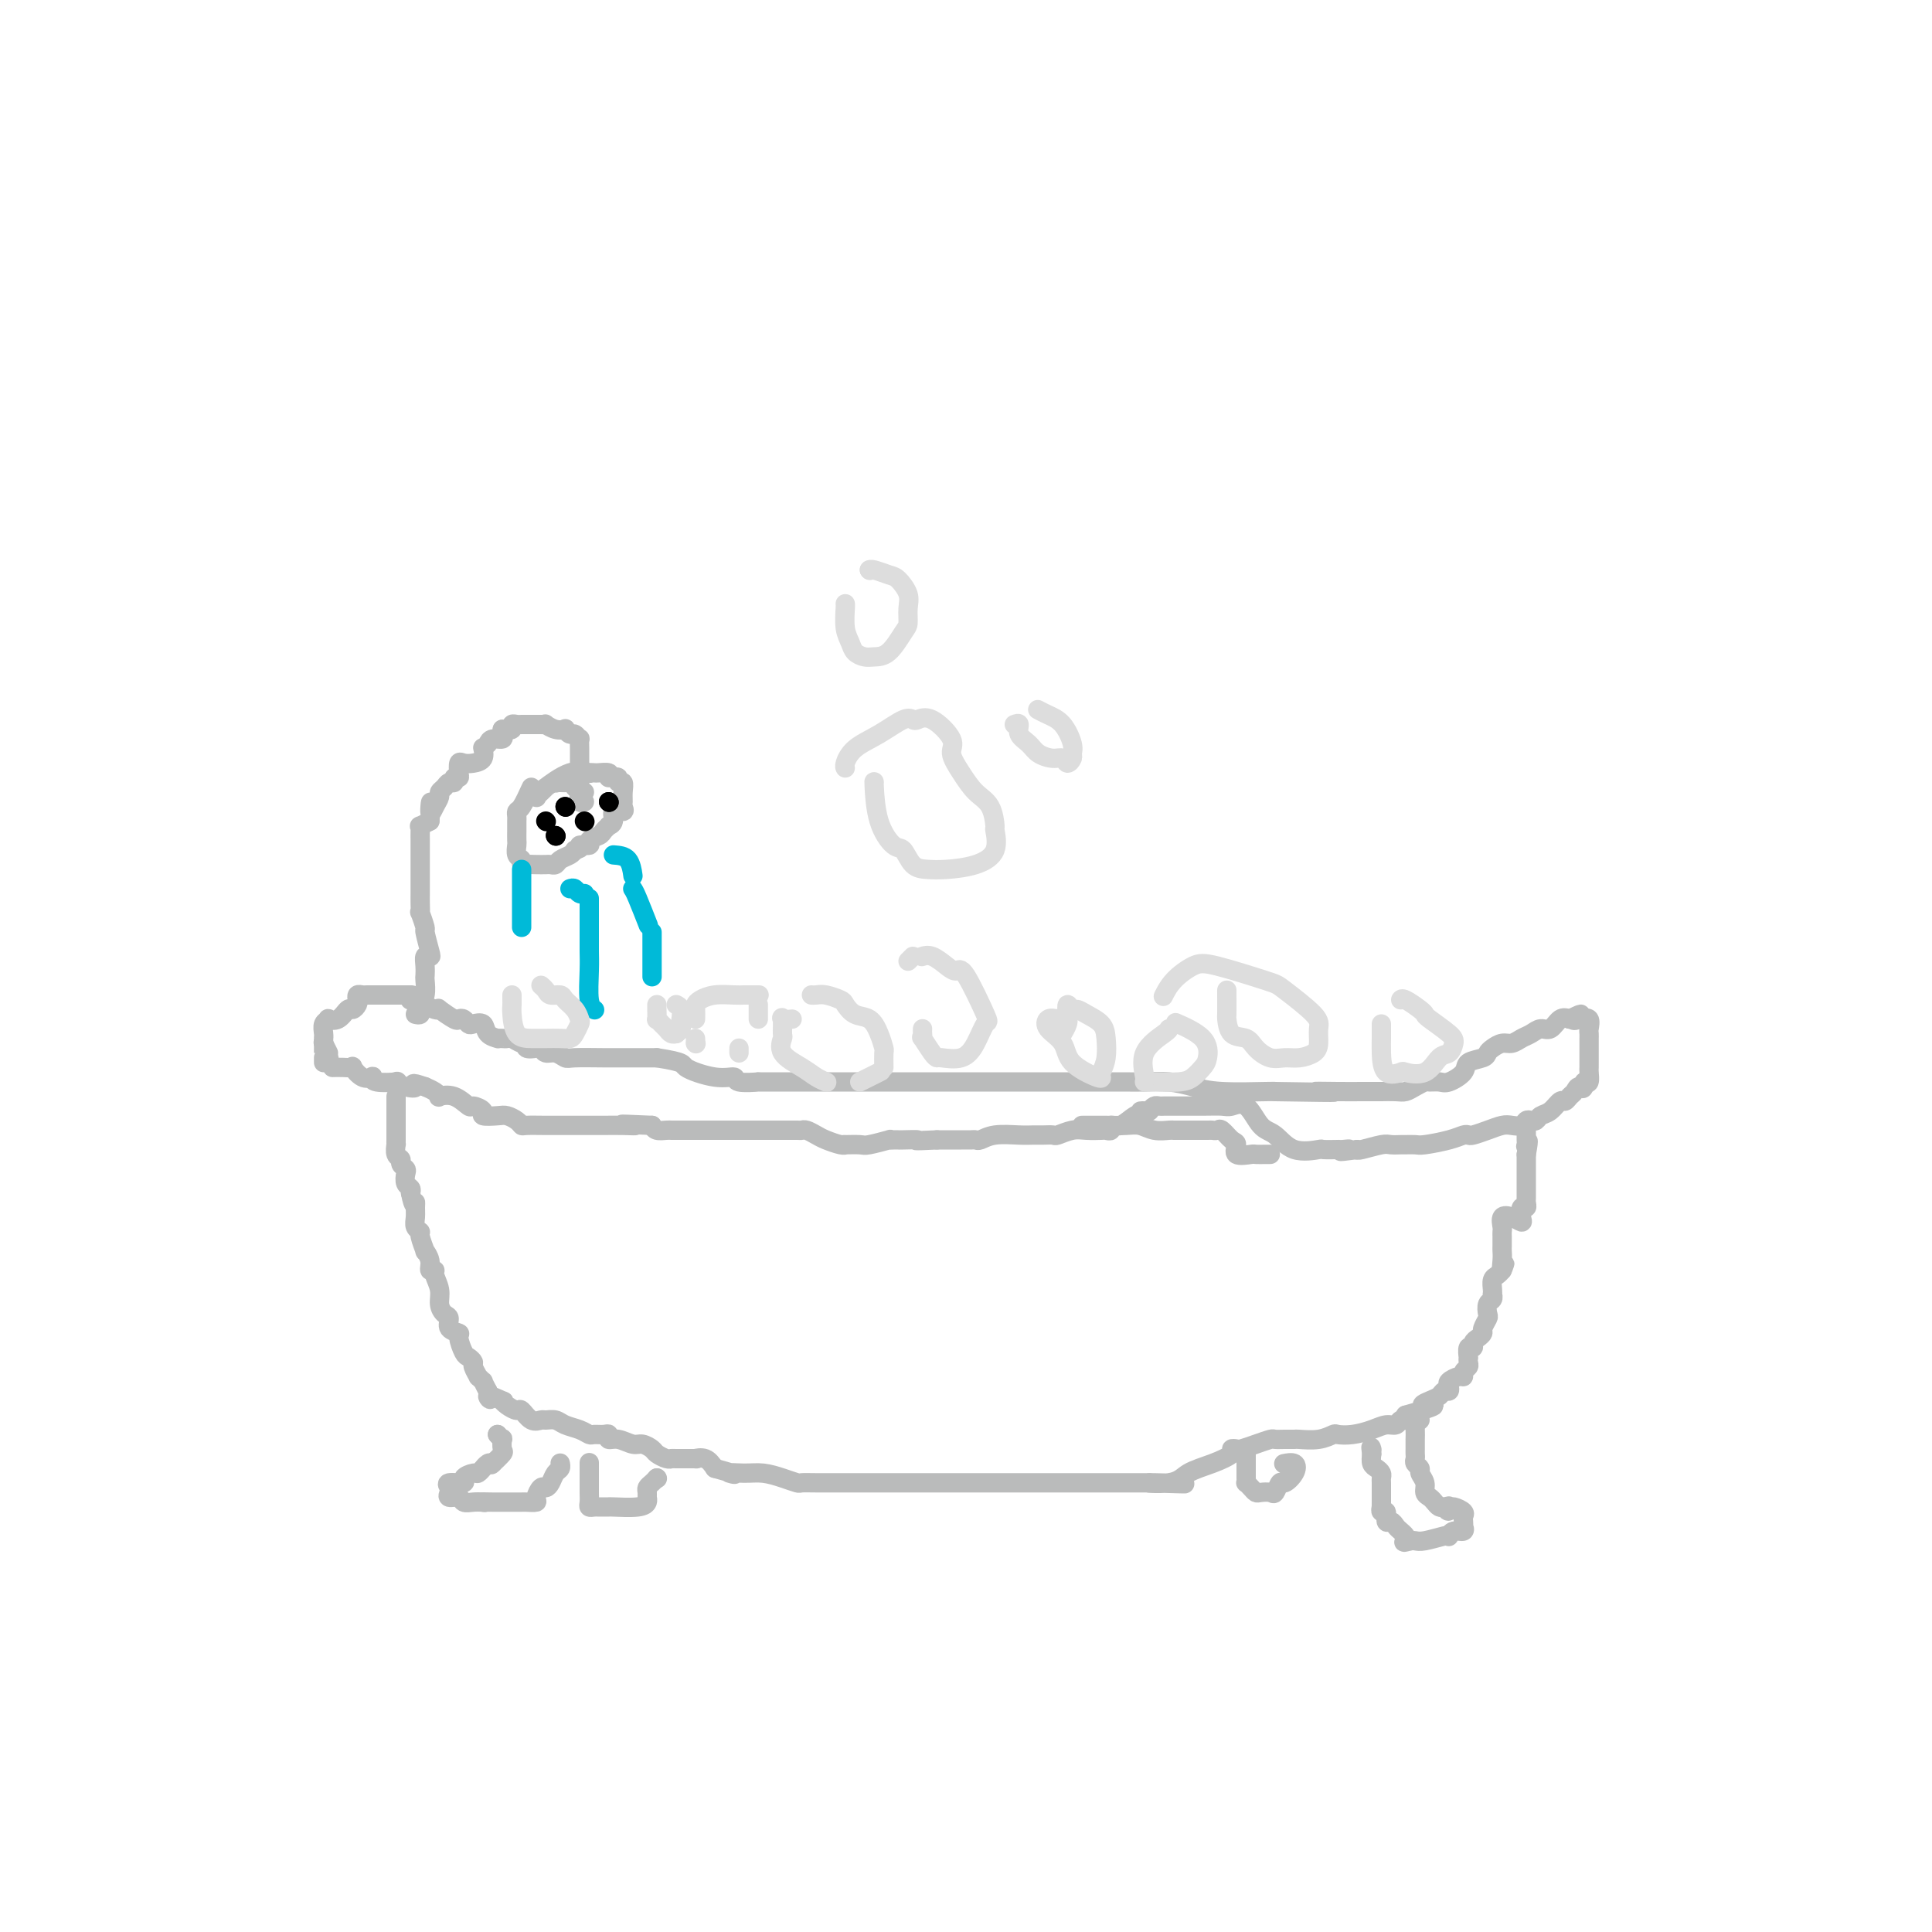 <svg viewBox='0 0 400 400' version='1.1' xmlns='http://www.w3.org/2000/svg' xmlns:xlink='http://www.w3.org/1999/xlink'><g fill='none' stroke='rgb(186,187,187)' stroke-width='4' stroke-linecap='round' stroke-linejoin='round'><path d='M68,219c0.000,0.000 0.100,0.100 0.1,0.1'/><path d='M68,218c-0.417,-0.833 -0.833,-1.667 -1,-2c-0.167,-0.333 -0.083,-0.167 0,0'/><path d='M67,220c-0.000,-0.428 -0.000,-0.857 0,-1c0.000,-0.143 0.000,-0.002 0,0c-0.000,0.002 -0.001,-0.136 0,-1c0.001,-0.864 0.005,-2.456 0,-3c-0.005,-0.544 -0.017,-0.041 0,0c0.017,0.041 0.063,-0.379 0,-1c-0.063,-0.621 -0.234,-1.442 0,-2c0.234,-0.558 0.875,-0.853 1,-1c0.125,-0.147 -0.264,-0.148 0,0c0.264,0.148 1.181,0.443 2,0c0.819,-0.443 1.539,-1.625 2,-2c0.461,-0.375 0.662,0.057 1,0c0.338,-0.057 0.811,-0.604 1,-1c0.189,-0.396 0.093,-0.642 0,-1c-0.093,-0.358 -0.184,-0.828 0,-1c0.184,-0.172 0.643,-0.046 1,0c0.357,0.046 0.610,0.012 1,0c0.390,-0.012 0.915,-0.003 1,0c0.085,0.003 -0.270,0.001 0,0c0.270,-0.001 1.165,-0.000 2,0c0.835,0.000 1.609,0.000 2,0c0.391,-0.000 0.397,-0.000 1,0c0.603,0.000 1.801,0.000 3,0'/><path d='M85,206c1.666,0.084 0.332,0.794 0,1c-0.332,0.206 0.339,-0.090 1,0c0.661,0.090 1.312,0.568 2,1c0.688,0.432 1.413,0.820 2,1c0.587,0.180 1.036,0.152 1,0c-0.036,-0.152 -0.556,-0.429 0,0c0.556,0.429 2.189,1.566 3,2c0.811,0.434 0.799,0.167 1,0c0.201,-0.167 0.616,-0.234 1,0c0.384,0.234 0.738,0.770 1,1c0.262,0.230 0.434,0.153 1,0c0.566,-0.153 1.528,-0.381 2,0c0.472,0.381 0.455,1.370 1,2c0.545,0.630 1.651,0.900 2,1c0.349,0.100 -0.058,0.031 0,0c0.058,-0.031 0.580,-0.023 1,0c0.420,0.023 0.738,0.063 1,0c0.262,-0.063 0.469,-0.227 1,0c0.531,0.227 1.385,0.844 2,1c0.615,0.156 0.990,-0.150 1,0c0.010,0.150 -0.345,0.757 0,1c0.345,0.243 1.392,0.121 2,0c0.608,-0.121 0.778,-0.243 1,0c0.222,0.243 0.495,0.850 1,1c0.505,0.150 1.242,-0.156 2,0c0.758,0.156 1.537,0.774 2,1c0.463,0.226 0.609,0.061 2,0c1.391,-0.061 4.028,-0.016 6,0c1.972,0.016 3.278,0.005 5,0c1.722,-0.005 3.861,-0.002 6,0'/><path d='M136,219c6.166,0.946 5.080,1.311 6,2c0.920,0.689 3.846,1.701 6,2c2.154,0.299 3.535,-0.116 4,0c0.465,0.116 0.013,0.763 1,1c0.987,0.237 3.414,0.063 4,0c0.586,-0.063 -0.669,-0.017 0,0c0.669,0.017 3.262,0.005 5,0c1.738,-0.005 2.620,-0.001 4,0c1.380,0.001 3.257,0.000 5,0c1.743,-0.000 3.351,-0.000 4,0c0.649,0.000 0.340,0.000 1,0c0.660,-0.000 2.290,-0.000 4,0c1.710,0.000 3.501,0.000 5,0c1.499,-0.000 2.706,-0.000 4,0c1.294,0.000 2.674,0.000 4,0c1.326,-0.000 2.596,0.000 4,0c1.404,-0.000 2.940,-0.000 5,0c2.060,0.000 4.643,0.000 6,0c1.357,-0.000 1.488,-0.000 3,0c1.512,0.000 4.404,0.000 6,0c1.596,-0.000 1.896,-0.000 3,0c1.104,0.000 3.011,0.000 4,0c0.989,-0.000 1.061,-0.001 2,0c0.939,0.001 2.746,0.003 4,0c1.254,-0.003 1.954,-0.011 3,0c1.046,0.011 2.438,0.041 4,0c1.562,-0.041 3.294,-0.155 5,0c1.706,0.155 3.385,0.578 5,1c1.615,0.422 3.166,0.845 6,1c2.834,0.155 6.953,0.044 9,0c2.047,-0.044 2.024,-0.022 2,0'/><path d='M264,226c18.417,0.309 10.960,0.083 9,0c-1.960,-0.083 1.575,-0.022 4,0c2.425,0.022 3.738,0.007 5,0c1.262,-0.007 2.473,-0.005 3,0c0.527,0.005 0.369,0.012 1,0c0.631,-0.012 2.052,-0.041 3,0c0.948,0.041 1.423,0.154 2,0c0.577,-0.154 1.255,-0.576 2,-1c0.745,-0.424 1.555,-0.851 2,-1c0.445,-0.149 0.523,-0.018 1,0c0.477,0.018 1.354,-0.075 2,0c0.646,0.075 1.062,0.318 2,0c0.938,-0.318 2.397,-1.198 3,-2c0.603,-0.802 0.350,-1.525 1,-2c0.650,-0.475 2.205,-0.701 3,-1c0.795,-0.299 0.832,-0.672 1,-1c0.168,-0.328 0.468,-0.612 1,-1c0.532,-0.388 1.297,-0.879 2,-1c0.703,-0.121 1.343,0.127 2,0c0.657,-0.127 1.331,-0.630 2,-1c0.669,-0.370 1.334,-0.607 2,-1c0.666,-0.393 1.333,-0.940 2,-1c0.667,-0.060 1.333,0.369 2,0c0.667,-0.369 1.333,-1.534 2,-2c0.667,-0.466 1.333,-0.233 2,0'/><path d='M325,211c4.036,-2.012 1.625,-0.542 1,0c-0.625,0.542 0.536,0.155 1,0c0.464,-0.155 0.232,-0.077 0,0'/><path d='M327,211c0.845,-0.205 1.691,-0.409 2,0c0.309,0.409 0.083,1.433 0,2c-0.083,0.567 -0.022,0.677 0,1c0.022,0.323 0.006,0.860 0,1c-0.006,0.140 -0.002,-0.117 0,0c0.002,0.117 0.000,0.609 0,1c-0.000,0.391 -0.000,0.683 0,1c0.000,0.317 -0.000,0.661 0,1c0.000,0.339 0.001,0.673 0,1c-0.001,0.327 -0.003,0.649 0,1c0.003,0.351 0.011,0.733 0,1c-0.011,0.267 -0.041,0.418 0,1c0.041,0.582 0.155,1.595 0,2c-0.155,0.405 -0.577,0.203 -1,0'/><path d='M328,224c-0.024,2.188 -0.583,1.159 -1,1c-0.417,-0.159 -0.692,0.553 -1,1c-0.308,0.447 -0.650,0.630 -1,1c-0.350,0.370 -0.710,0.926 -1,1c-0.290,0.074 -0.511,-0.334 -1,0c-0.489,0.334 -1.244,1.409 -2,2c-0.756,0.591 -1.511,0.698 -2,1c-0.489,0.302 -0.712,0.799 -1,1c-0.288,0.201 -0.643,0.106 -1,0c-0.357,-0.106 -0.717,-0.222 -1,0c-0.283,0.222 -0.489,0.781 -1,1c-0.511,0.219 -1.327,0.097 -2,0c-0.673,-0.097 -1.201,-0.170 -2,0c-0.799,0.170 -1.867,0.584 -3,1c-1.133,0.416 -2.331,0.833 -3,1c-0.669,0.167 -0.808,0.083 -1,0c-0.192,-0.083 -0.437,-0.166 -1,0c-0.563,0.166 -1.445,0.580 -3,1c-1.555,0.420 -3.782,0.845 -5,1c-1.218,0.155 -1.426,0.041 -2,0c-0.574,-0.041 -1.513,-0.007 -2,0c-0.487,0.007 -0.523,-0.012 -1,0c-0.477,0.012 -1.396,0.055 -2,0c-0.604,-0.055 -0.893,-0.207 -2,0c-1.107,0.207 -3.030,0.773 -4,1c-0.970,0.227 -0.985,0.113 -1,0'/><path d='M281,238c-5.672,0.774 -2.852,0.207 -2,0c0.852,-0.207 -0.265,-0.056 -1,0c-0.735,0.056 -1.088,0.018 -1,0c0.088,-0.018 0.617,-0.015 0,0c-0.617,0.015 -2.381,0.043 -3,0c-0.619,-0.043 -0.094,-0.156 -1,0c-0.906,0.156 -3.244,0.581 -5,0c-1.756,-0.581 -2.931,-2.170 -4,-3c-1.069,-0.830 -2.033,-0.902 -3,-2c-0.967,-1.098 -1.937,-3.222 -3,-4c-1.063,-0.778 -2.217,-0.208 -3,0c-0.783,0.208 -1.193,0.056 -2,0c-0.807,-0.056 -2.009,-0.015 -4,0c-1.991,0.015 -4.771,0.003 -6,0c-1.229,-0.003 -0.907,0.002 -1,0c-0.093,-0.002 -0.602,-0.011 -1,0c-0.398,0.011 -0.684,0.041 -1,0c-0.316,-0.041 -0.662,-0.155 -1,0c-0.338,0.155 -0.669,0.577 -1,1'/><path d='M238,230c-3.239,0.128 -1.336,-0.053 -1,0c0.336,0.053 -0.894,0.340 -2,1c-1.106,0.660 -2.087,1.693 -3,2c-0.913,0.307 -1.756,-0.114 -2,0c-0.244,0.114 0.112,0.762 0,1c-0.112,0.238 -0.692,0.068 -1,0c-0.308,-0.068 -0.344,-0.032 -1,0c-0.656,0.032 -1.933,0.061 -3,0c-1.067,-0.061 -1.924,-0.213 -3,0c-1.076,0.213 -2.372,0.789 -3,1c-0.628,0.211 -0.587,0.055 -1,0c-0.413,-0.055 -1.280,-0.011 -2,0c-0.720,0.011 -1.292,-0.011 -2,0c-0.708,0.011 -1.551,0.056 -3,0c-1.449,-0.056 -3.505,-0.211 -5,0c-1.495,0.211 -2.430,0.789 -3,1c-0.570,0.211 -0.774,0.057 -1,0c-0.226,-0.057 -0.473,-0.015 -1,0c-0.527,0.015 -1.334,0.004 -2,0c-0.666,-0.004 -1.190,-0.001 -2,0c-0.810,0.001 -1.905,0.001 -3,0'/><path d='M194,236c-6.152,0.309 -4.031,0.083 -4,0c0.031,-0.083 -2.026,-0.023 -3,0c-0.974,0.023 -0.863,0.010 -1,0c-0.137,-0.010 -0.521,-0.017 -1,0c-0.479,0.017 -1.054,0.057 -1,0c0.054,-0.057 0.737,-0.212 0,0c-0.737,0.212 -2.892,0.790 -4,1c-1.108,0.210 -1.168,0.053 -2,0c-0.832,-0.053 -2.435,-0.003 -3,0c-0.565,0.003 -0.091,-0.041 0,0c0.091,0.041 -0.199,0.169 -1,0c-0.801,-0.169 -2.111,-0.634 -3,-1c-0.889,-0.366 -1.357,-0.634 -2,-1c-0.643,-0.366 -1.460,-0.830 -2,-1c-0.540,-0.170 -0.804,-0.046 -1,0c-0.196,0.046 -0.323,0.012 -1,0c-0.677,-0.012 -1.903,-0.003 -3,0c-1.097,0.003 -2.064,0.001 -3,0c-0.936,-0.001 -1.840,-0.000 -3,0c-1.160,0.000 -2.577,0.000 -4,0c-1.423,-0.000 -2.854,0.000 -4,0c-1.146,-0.000 -2.008,-0.000 -3,0c-0.992,0.000 -2.115,0.001 -3,0c-0.885,-0.001 -1.533,-0.003 -2,0c-0.467,0.003 -0.754,0.011 -1,0c-0.246,-0.011 -0.451,-0.041 -1,0c-0.549,0.041 -1.443,0.155 -2,0c-0.557,-0.155 -0.779,-0.577 -1,-1'/><path d='M135,233c-9.964,-0.464 -5.373,-0.124 -4,0c1.373,0.124 -0.472,0.033 -2,0c-1.528,-0.033 -2.738,-0.009 -4,0c-1.262,0.009 -2.575,0.002 -3,0c-0.425,-0.002 0.037,-0.001 0,0c-0.037,0.001 -0.572,0.000 -1,0c-0.428,-0.000 -0.749,0.000 -1,0c-0.251,-0.000 -0.431,-0.000 -1,0c-0.569,0.000 -1.525,0.001 -2,0c-0.475,-0.001 -0.469,-0.003 -1,0c-0.531,0.003 -1.599,0.011 -3,0c-1.401,-0.011 -3.136,-0.042 -4,0c-0.864,0.042 -0.856,0.155 -1,0c-0.144,-0.155 -0.439,-0.580 -1,-1c-0.561,-0.420 -1.387,-0.835 -2,-1c-0.613,-0.165 -1.013,-0.081 -2,0c-0.987,0.081 -2.560,0.158 -3,0c-0.440,-0.158 0.253,-0.550 0,-1c-0.253,-0.450 -1.450,-0.957 -2,-1c-0.550,-0.043 -0.451,0.378 -1,0c-0.549,-0.378 -1.747,-1.554 -3,-2c-1.253,-0.446 -2.563,-0.161 -3,0c-0.437,0.161 -0.002,0.197 0,0c0.002,-0.197 -0.428,-0.628 -1,-1c-0.572,-0.372 -1.286,-0.686 -2,-1'/><path d='M88,225c-3.617,-1.254 -2.160,-0.387 -2,0c0.160,0.387 -0.977,0.296 -2,0c-1.023,-0.296 -1.933,-0.798 -2,-1c-0.067,-0.202 0.709,-0.105 0,0c-0.709,0.105 -2.902,0.217 -4,0c-1.098,-0.217 -1.102,-0.762 -1,-1c0.102,-0.238 0.309,-0.169 0,0c-0.309,0.169 -1.134,0.438 -2,0c-0.866,-0.438 -1.774,-1.581 -2,-2c-0.226,-0.419 0.228,-0.112 0,0c-0.228,0.112 -1.138,0.030 -2,0c-0.862,-0.030 -1.675,-0.009 -2,0c-0.325,0.009 -0.163,0.004 0,0'/><path d='M224,233c1.143,0.002 2.287,0.004 3,0c0.713,-0.004 0.997,-0.015 2,0c1.003,0.015 2.727,0.057 4,0c1.273,-0.057 2.095,-0.211 3,0c0.905,0.211 1.892,0.789 3,1c1.108,0.211 2.335,0.057 3,0c0.665,-0.057 0.767,-0.015 1,0c0.233,0.015 0.598,0.004 1,0c0.402,-0.004 0.843,-0.001 1,0c0.157,0.001 0.030,-0.002 1,0c0.970,0.002 3.037,0.008 4,0c0.963,-0.008 0.823,-0.028 1,0c0.177,0.028 0.671,0.106 1,0c0.329,-0.106 0.491,-0.396 1,0c0.509,0.396 1.364,1.479 2,2c0.636,0.521 1.053,0.479 1,1c-0.053,0.521 -0.575,1.604 0,2c0.575,0.396 2.247,0.106 3,0c0.753,-0.106 0.587,-0.029 1,0c0.413,0.029 1.404,0.008 2,0c0.596,-0.008 0.798,-0.004 1,0'/><path d='M82,227c-0.000,0.449 -0.000,0.898 0,1c0.000,0.102 0.000,-0.142 0,0c-0.000,0.142 -0.000,0.672 0,1c0.000,0.328 0.000,0.455 0,1c-0.000,0.545 -0.000,1.509 0,2c0.000,0.491 0.000,0.508 0,1c-0.000,0.492 -0.001,1.459 0,2c0.001,0.541 0.004,0.656 0,1c-0.004,0.344 -0.016,0.918 0,1c0.016,0.082 0.061,-0.329 0,0c-0.061,0.329 -0.226,1.396 0,2c0.226,0.604 0.844,0.743 1,1c0.156,0.257 -0.151,0.632 0,1c0.151,0.368 0.759,0.728 1,1c0.241,0.272 0.116,0.454 0,1c-0.116,0.546 -0.224,1.455 0,2c0.224,0.545 0.778,0.727 1,1c0.222,0.273 0.111,0.636 0,1'/><path d='M85,247c0.692,3.511 0.921,2.289 1,2c0.079,-0.289 0.006,0.354 0,1c-0.006,0.646 0.055,1.295 0,2c-0.055,0.705 -0.226,1.466 0,2c0.226,0.534 0.849,0.842 1,1c0.151,0.158 -0.171,0.165 0,1c0.171,0.835 0.834,2.496 1,3c0.166,0.504 -0.167,-0.151 0,0c0.167,0.151 0.833,1.107 1,2c0.167,0.893 -0.166,1.723 0,2c0.166,0.277 0.832,0.000 1,0c0.168,-0.000 -0.161,0.275 0,1c0.161,0.725 0.812,1.900 1,3c0.188,1.100 -0.085,2.127 0,3c0.085,0.873 0.530,1.594 1,2c0.470,0.406 0.966,0.498 1,1c0.034,0.502 -0.395,1.416 0,2c0.395,0.584 1.612,0.839 2,1c0.388,0.161 -0.055,0.227 0,1c0.055,0.773 0.607,2.254 1,3c0.393,0.746 0.626,0.759 1,1c0.374,0.241 0.889,0.710 1,1c0.111,0.290 -0.181,0.402 0,1c0.181,0.598 0.836,1.682 1,2c0.164,0.318 -0.162,-0.131 0,0c0.162,0.131 0.813,0.843 1,1c0.187,0.157 -0.089,-0.241 0,0c0.089,0.241 0.545,1.120 1,2'/><path d='M101,288c1.363,2.947 -0.230,1.316 0,1c0.230,-0.316 2.285,0.684 3,1c0.715,0.316 0.092,-0.051 0,0c-0.092,0.051 0.346,0.521 1,1c0.654,0.479 1.522,0.966 2,1c0.478,0.034 0.565,-0.384 1,0c0.435,0.384 1.218,1.570 2,2c0.782,0.430 1.564,0.104 2,0c0.436,-0.104 0.526,0.014 1,0c0.474,-0.014 1.330,-0.162 2,0c0.670,0.162 1.153,0.632 2,1c0.847,0.368 2.059,0.633 3,1c0.941,0.367 1.610,0.834 2,1c0.390,0.166 0.502,0.029 1,0c0.498,-0.029 1.383,0.049 2,0c0.617,-0.049 0.966,-0.224 1,0c0.034,0.224 -0.247,0.848 0,1c0.247,0.152 1.021,-0.167 2,0c0.979,0.167 2.164,0.819 3,1c0.836,0.181 1.324,-0.109 2,0c0.676,0.109 1.540,0.618 2,1c0.460,0.382 0.517,0.638 1,1c0.483,0.362 1.392,0.829 2,1c0.608,0.171 0.915,0.044 1,0c0.085,-0.044 -0.052,-0.006 1,0c1.052,0.006 3.292,-0.019 4,0c0.708,0.019 -0.117,0.082 0,0c0.117,-0.082 1.176,-0.309 2,0c0.824,0.309 1.412,1.155 2,2'/><path d='M148,304c6.427,1.770 3.495,1.196 3,1c-0.495,-0.196 1.449,-0.014 3,0c1.551,0.014 2.710,-0.140 4,0c1.290,0.140 2.712,0.573 4,1c1.288,0.427 2.442,0.846 3,1c0.558,0.154 0.519,0.041 1,0c0.481,-0.041 1.481,-0.011 3,0c1.519,0.011 3.557,0.003 5,0c1.443,-0.003 2.292,-0.001 4,0c1.708,0.001 4.277,0.000 6,0c1.723,-0.000 2.601,-0.000 3,0c0.399,0.000 0.318,0.000 1,0c0.682,-0.000 2.127,-0.000 3,0c0.873,0.000 1.175,0.000 2,0c0.825,-0.000 2.172,-0.000 3,0c0.828,0.000 1.137,0.000 2,0c0.863,-0.000 2.280,-0.000 4,0c1.720,0.000 3.742,0.000 5,0c1.258,-0.000 1.752,-0.000 3,0c1.248,0.000 3.250,0.000 5,0c1.750,-0.000 3.247,-0.000 4,0c0.753,0.000 0.763,0.000 1,0c0.237,-0.000 0.703,-0.000 1,0c0.297,0.000 0.425,0.000 1,0c0.575,-0.000 1.597,-0.000 3,0c1.403,0.000 3.185,0.000 5,0c1.815,-0.000 3.661,-0.000 5,0c1.339,0.000 2.169,0.000 3,0'/><path d='M238,307c14.015,0.438 4.054,0.034 1,0c-3.054,-0.034 0.799,0.303 3,0c2.201,-0.303 2.751,-1.244 4,-2c1.249,-0.756 3.198,-1.326 5,-2c1.802,-0.674 3.458,-1.451 4,-2c0.542,-0.549 -0.030,-0.869 0,-1c0.030,-0.131 0.662,-0.074 1,0c0.338,0.074 0.383,0.163 1,0c0.617,-0.163 1.805,-0.580 3,-1c1.195,-0.420 2.398,-0.845 3,-1c0.602,-0.155 0.604,-0.041 1,0c0.396,0.041 1.185,0.007 2,0c0.815,-0.007 1.656,0.012 2,0c0.344,-0.012 0.191,-0.055 1,0c0.809,0.055 2.579,0.208 4,0c1.421,-0.208 2.492,-0.778 3,-1c0.508,-0.222 0.455,-0.097 1,0c0.545,0.097 1.690,0.166 3,0c1.310,-0.166 2.786,-0.565 4,-1c1.214,-0.435 2.168,-0.904 3,-1c0.832,-0.096 1.543,0.180 2,0c0.457,-0.180 0.662,-0.818 1,-1c0.338,-0.182 0.811,0.091 1,0c0.189,-0.091 0.095,-0.545 0,-1'/><path d='M291,293c9.074,-2.570 5.258,-1.994 4,-2c-1.258,-0.006 0.042,-0.593 1,-1c0.958,-0.407 1.576,-0.634 2,-1c0.424,-0.366 0.656,-0.873 1,-1c0.344,-0.127 0.800,0.124 1,0c0.200,-0.124 0.144,-0.625 0,-1c-0.144,-0.375 -0.374,-0.625 0,-1c0.374,-0.375 1.354,-0.874 2,-1c0.646,-0.126 0.958,0.119 1,0c0.042,-0.119 -0.184,-0.604 0,-1c0.184,-0.396 0.780,-0.702 1,-1c0.220,-0.298 0.063,-0.587 0,-1c-0.063,-0.413 -0.032,-0.951 0,-1c0.032,-0.049 0.064,0.390 0,0c-0.064,-0.390 -0.223,-1.610 0,-2c0.223,-0.390 0.829,0.051 1,0c0.171,-0.051 -0.094,-0.595 0,-1c0.094,-0.405 0.547,-0.671 1,-1c0.453,-0.329 0.905,-0.722 1,-1c0.095,-0.278 -0.167,-0.441 0,-1c0.167,-0.559 0.763,-1.513 1,-2c0.237,-0.487 0.116,-0.508 0,-1c-0.116,-0.492 -0.227,-1.454 0,-2c0.227,-0.546 0.792,-0.675 1,-1c0.208,-0.325 0.059,-0.847 0,-1c-0.059,-0.153 -0.027,0.061 0,0c0.027,-0.061 0.048,-0.398 0,-1c-0.048,-0.602 -0.167,-1.470 0,-2c0.167,-0.530 0.619,-0.723 1,-1c0.381,-0.277 0.690,-0.639 1,-1'/><path d='M311,263c1.083,-3.002 0.290,-0.506 0,0c-0.290,0.506 -0.078,-0.978 0,-2c0.078,-1.022 0.021,-1.584 0,-2c-0.021,-0.416 -0.005,-0.688 0,-1c0.005,-0.312 -0.000,-0.665 0,-1c0.000,-0.335 0.006,-0.651 0,-1c-0.006,-0.349 -0.022,-0.730 0,-1c0.022,-0.270 0.083,-0.428 0,-1c-0.083,-0.572 -0.310,-1.559 0,-2c0.310,-0.441 1.159,-0.338 2,0c0.841,0.338 1.675,0.910 2,1c0.325,0.090 0.140,-0.304 0,-1c-0.140,-0.696 -0.234,-1.696 0,-2c0.234,-0.304 0.795,0.087 1,0c0.205,-0.087 0.055,-0.653 0,-1c-0.055,-0.347 -0.015,-0.474 0,-1c0.015,-0.526 0.004,-1.450 0,-2c-0.004,-0.550 -0.001,-0.725 0,-1c0.001,-0.275 0.000,-0.651 0,-1c-0.000,-0.349 -0.000,-0.671 0,-1c0.000,-0.329 0.000,-0.666 0,-1c-0.000,-0.334 -0.000,-0.667 0,-1c0.000,-0.333 0.000,-0.667 0,-1c-0.000,-0.333 -0.000,-0.667 0,-1'/><path d='M316,239c0.774,-4.174 0.207,-2.607 0,-2c-0.207,0.607 -0.056,0.256 0,0c0.056,-0.256 0.015,-0.415 0,-1c-0.015,-0.585 -0.004,-1.596 0,-2c0.004,-0.404 0.002,-0.202 0,0'/><path d='M86,210c0.415,0.093 0.829,0.186 1,0c0.171,-0.186 0.098,-0.651 0,-1c-0.098,-0.349 -0.222,-0.582 0,-1c0.222,-0.418 0.791,-1.019 1,-2c0.209,-0.981 0.060,-2.340 0,-3c-0.060,-0.660 -0.029,-0.622 0,-1c0.029,-0.378 0.056,-1.174 0,-2c-0.056,-0.826 -0.196,-1.682 0,-2c0.196,-0.318 0.728,-0.097 1,0c0.272,0.097 0.283,0.070 0,-1c-0.283,-1.070 -0.860,-3.182 -1,-4c-0.140,-0.818 0.159,-0.341 0,-1c-0.159,-0.659 -0.775,-2.453 -1,-3c-0.225,-0.547 -0.060,0.154 0,0c0.060,-0.154 0.016,-1.163 0,-2c-0.016,-0.837 -0.004,-1.501 0,-2c0.004,-0.499 0.001,-0.832 0,-1c-0.001,-0.168 -0.000,-0.171 0,-1c0.000,-0.829 0.000,-2.483 0,-3c-0.000,-0.517 -0.000,0.104 0,0c0.000,-0.104 0.000,-0.932 0,-2c-0.000,-1.068 -0.002,-2.377 0,-3c0.002,-0.623 0.006,-0.562 0,-1c-0.006,-0.438 -0.022,-1.375 0,-2c0.022,-0.625 0.083,-0.937 0,-1c-0.083,-0.063 -0.309,0.125 0,0c0.309,-0.125 1.155,-0.562 2,-1'/><path d='M89,170c0.421,-6.609 -0.028,-3.133 0,-2c0.028,1.133 0.532,-0.079 1,-1c0.468,-0.921 0.900,-1.552 1,-2c0.100,-0.448 -0.132,-0.712 0,-1c0.132,-0.288 0.628,-0.598 1,-1c0.372,-0.402 0.622,-0.894 1,-1c0.378,-0.106 0.885,0.174 1,0c0.115,-0.174 -0.163,-0.803 0,-1c0.163,-0.197 0.767,0.039 1,0c0.233,-0.039 0.094,-0.352 0,-1c-0.094,-0.648 -0.144,-1.631 0,-2c0.144,-0.369 0.483,-0.124 1,0c0.517,0.124 1.211,0.126 2,0c0.789,-0.126 1.674,-0.380 2,-1c0.326,-0.620 0.093,-1.606 0,-2c-0.093,-0.394 -0.047,-0.197 0,0'/><path d='M101,154c0.196,-0.445 0.392,-0.890 1,-1c0.608,-0.110 1.627,0.115 2,0c0.373,-0.115 0.100,-0.569 0,-1c-0.100,-0.431 -0.029,-0.837 0,-1c0.029,-0.163 0.014,-0.081 0,0'/><path d='M104,151c0.871,0.113 1.742,0.227 2,0c0.258,-0.227 -0.096,-0.793 0,-1c0.096,-0.207 0.643,-0.055 1,0c0.357,0.055 0.525,0.014 1,0c0.475,-0.014 1.257,-0.000 2,0c0.743,0.000 1.447,-0.014 2,0c0.553,0.014 0.956,0.055 1,0c0.044,-0.055 -0.272,-0.207 0,0c0.272,0.207 1.133,0.772 2,1c0.867,0.228 1.739,0.118 2,0c0.261,-0.118 -0.088,-0.244 0,0c0.088,0.244 0.612,0.857 1,1c0.388,0.143 0.640,-0.183 1,0c0.360,0.183 0.829,0.875 1,1c0.171,0.125 0.046,-0.317 0,0c-0.046,0.317 -0.012,1.392 0,2c0.012,0.608 0.003,0.749 0,1c-0.003,0.251 -0.001,0.612 0,1c0.001,0.388 0.001,0.803 0,1c-0.001,0.197 -0.001,0.176 0,1c0.001,0.824 0.004,2.494 0,3c-0.004,0.506 -0.015,-0.152 0,0c0.015,0.152 0.056,1.113 0,2c-0.056,0.887 -0.207,1.700 0,2c0.207,0.300 0.774,0.086 1,0c0.226,-0.086 0.113,-0.043 0,0'/><path d='M121,164c-0.859,-0.309 -1.718,-0.619 -2,-1c-0.282,-0.381 0.012,-0.834 0,-1c-0.012,-0.166 -0.329,-0.044 -1,0c-0.671,0.044 -1.695,0.012 -2,0c-0.305,-0.012 0.110,-0.003 0,0c-0.110,0.003 -0.746,0.001 -1,0c-0.254,-0.001 -0.127,-0.000 0,0'/><path d='M115,162c0.000,0.000 0.100,0.100 0.1,0.1'/><path d='M110,163c-0.732,1.601 -1.464,3.203 -2,4c-0.536,0.797 -0.876,0.790 -1,1c-0.124,0.210 -0.033,0.638 0,1c0.033,0.362 0.009,0.659 0,1c-0.009,0.341 -0.004,0.725 0,1c0.004,0.275 0.005,0.441 0,1c-0.005,0.559 -0.016,1.513 0,2c0.016,0.487 0.059,0.509 0,1c-0.059,0.491 -0.220,1.452 0,2c0.220,0.548 0.822,0.683 1,1c0.178,0.317 -0.069,0.817 0,1c0.069,0.183 0.452,0.050 1,0c0.548,-0.050 1.259,-0.016 2,0c0.741,0.016 1.512,0.015 2,0c0.488,-0.015 0.694,-0.046 1,0c0.306,0.046 0.711,0.167 1,0c0.289,-0.167 0.462,-0.622 1,-1c0.538,-0.378 1.439,-0.679 2,-1c0.561,-0.321 0.780,-0.660 1,-1'/><path d='M119,176c1.954,-0.394 0.838,-0.879 1,-1c0.162,-0.121 1.603,0.121 2,0c0.397,-0.121 -0.249,-0.606 0,-1c0.249,-0.394 1.391,-0.696 2,-1c0.609,-0.304 0.683,-0.611 1,-1c0.317,-0.389 0.877,-0.860 1,-1c0.123,-0.140 -0.191,0.050 0,0c0.191,-0.050 0.889,-0.341 1,-1c0.111,-0.659 -0.363,-1.684 0,-2c0.363,-0.316 1.562,0.079 2,0c0.438,-0.079 0.113,-0.633 0,-1c-0.113,-0.367 -0.015,-0.547 0,-1c0.015,-0.453 -0.052,-1.179 0,-2c0.052,-0.821 0.224,-1.737 0,-2c-0.224,-0.263 -0.844,0.125 -1,0c-0.156,-0.125 0.150,-0.764 0,-1c-0.150,-0.236 -0.757,-0.067 -1,0c-0.243,0.067 -0.121,0.034 0,0'/><path d='M126,161c0.206,-0.422 0.412,-0.844 0,-1c-0.412,-0.156 -1.441,-0.045 -2,0c-0.559,0.045 -0.649,0.024 -1,0c-0.351,-0.024 -0.965,-0.050 -1,0c-0.035,0.050 0.509,0.175 0,0c-0.509,-0.175 -2.070,-0.649 -4,0c-1.930,0.649 -4.229,2.421 -5,3c-0.771,0.579 -0.015,-0.037 0,0c0.015,0.037 -0.710,0.725 -1,1c-0.290,0.275 -0.145,0.138 0,0'/><path d='M111,165c0.000,0.000 0.100,0.100 0.1,0.1'/></g>
<g fill='none' stroke='rgb(0,0,0)' stroke-width='4' stroke-linecap='round' stroke-linejoin='round'><path d='M115,173c0.000,0.000 0.100,0.100 0.1,0.1'/><path d='M115,173c0.000,0.000 0.100,0.100 0.1,0.1'/><path d='M117,167c0.000,0.000 0.100,0.100 0.1,0.1'/><path d='M117,167c0.000,0.000 0.100,0.100 0.1,0.1'/><path d='M113,170c0.000,0.000 0.100,0.100 0.1,0.1'/><path d='M121,170c0.000,0.000 0.100,0.100 0.1,0.1'/><path d='M126,166c0.000,0.000 0.100,0.100 0.1,0.1'/><path d='M126,166c0.000,0.000 0.100,0.100 0.1,0.1'/></g>
<g fill='none' stroke='rgb(186,187,187)' stroke-width='4' stroke-linecap='round' stroke-linejoin='round'><path d='M103,297c0.000,0.000 0.100,0.100 0.1,0.1'/><path d='M103,297c0.418,0.479 0.837,0.959 1,1c0.163,0.041 0.071,-0.356 0,0c-0.071,0.356 -0.122,1.467 0,2c0.122,0.533 0.418,0.490 0,1c-0.418,0.510 -1.548,1.574 -2,2c-0.452,0.426 -0.226,0.213 0,0'/><path d='M102,303c-0.302,-0.122 -0.604,-0.244 -1,0c-0.396,0.244 -0.885,0.853 -1,1c-0.115,0.147 0.144,-0.167 0,0c-0.144,0.167 -0.691,0.814 -1,1c-0.309,0.186 -0.380,-0.091 -1,0c-0.620,0.091 -1.787,0.549 -2,1c-0.213,0.451 0.530,0.895 0,1c-0.530,0.105 -2.331,-0.131 -3,0c-0.669,0.131 -0.205,0.627 0,1c0.205,0.373 0.152,0.622 0,1c-0.152,0.378 -0.403,0.886 0,1c0.403,0.114 1.458,-0.165 2,0c0.542,0.165 0.569,0.775 1,1c0.431,0.225 1.266,0.064 2,0c0.734,-0.064 1.367,-0.032 2,0'/><path d='M100,311c0.995,0.155 -0.019,0.041 0,0c0.019,-0.041 1.069,-0.011 2,0c0.931,0.011 1.741,0.003 2,0c0.259,-0.003 -0.034,-0.001 0,0c0.034,0.001 0.395,0.001 1,0c0.605,-0.001 1.454,-0.002 2,0c0.546,0.002 0.790,0.007 1,0c0.210,-0.007 0.385,-0.026 1,0c0.615,0.026 1.670,0.096 2,0c0.330,-0.096 -0.067,-0.358 0,-1c0.067,-0.642 0.596,-1.663 1,-2c0.404,-0.337 0.683,0.011 1,0c0.317,-0.011 0.673,-0.381 1,-1c0.327,-0.619 0.623,-1.486 1,-2c0.377,-0.514 0.833,-0.674 1,-1c0.167,-0.326 0.045,-0.819 0,-1c-0.045,-0.181 -0.013,-0.052 0,0c0.013,0.052 0.006,0.026 0,0'/><path d='M294,294c-0.423,0.372 -0.845,0.744 -1,1c-0.155,0.256 -0.041,0.397 0,1c0.041,0.603 0.011,1.667 0,2c-0.011,0.333 -0.003,-0.065 0,0c0.003,0.065 -0.000,0.595 0,1c0.000,0.405 0.004,0.686 0,1c-0.004,0.314 -0.016,0.661 0,1c0.016,0.339 0.061,0.671 0,1c-0.061,0.329 -0.227,0.655 0,1c0.227,0.345 0.849,0.708 1,1c0.151,0.292 -0.167,0.512 0,1c0.167,0.488 0.818,1.245 1,2c0.182,0.755 -0.106,1.509 0,2c0.106,0.491 0.606,0.719 1,1c0.394,0.281 0.683,0.614 1,1c0.317,0.386 0.662,0.825 1,1c0.338,0.175 0.669,0.088 1,0'/><path d='M299,312c1.162,1.698 1.068,0.444 1,0c-0.068,-0.444 -0.109,-0.078 0,0c0.109,0.078 0.369,-0.133 1,0c0.631,0.133 1.633,0.609 2,1c0.367,0.391 0.100,0.697 0,1c-0.100,0.303 -0.033,0.602 0,1c0.033,0.398 0.033,0.895 0,1c-0.033,0.105 -0.100,-0.182 0,0c0.100,0.182 0.366,0.832 0,1c-0.366,0.168 -1.365,-0.147 -2,0c-0.635,0.147 -0.905,0.757 -1,1c-0.095,0.243 -0.014,0.117 0,0c0.014,-0.117 -0.037,-0.227 -1,0c-0.963,0.227 -2.836,0.792 -4,1c-1.164,0.208 -1.618,0.059 -2,0c-0.382,-0.059 -0.691,-0.030 -1,0'/><path d='M292,319c-1.941,0.512 -1.293,0.290 -1,0c0.293,-0.290 0.232,-0.650 0,-1c-0.232,-0.350 -0.636,-0.690 -1,-1c-0.364,-0.310 -0.690,-0.590 -1,-1c-0.310,-0.410 -0.605,-0.951 -1,-1c-0.395,-0.049 -0.890,0.394 -1,0c-0.110,-0.394 0.167,-1.624 0,-2c-0.167,-0.376 -0.777,0.104 -1,0c-0.223,-0.104 -0.060,-0.791 0,-1c0.060,-0.209 0.016,0.060 0,0c-0.016,-0.060 -0.003,-0.450 0,-1c0.003,-0.550 -0.002,-1.261 0,-2c0.002,-0.739 0.011,-1.507 0,-2c-0.011,-0.493 -0.042,-0.712 0,-1c0.042,-0.288 0.155,-0.644 0,-1c-0.155,-0.356 -0.580,-0.711 -1,-1c-0.420,-0.289 -0.834,-0.511 -1,-1c-0.166,-0.489 -0.083,-1.244 0,-2'/><path d='M284,301c-0.311,-2.089 -0.089,-1.311 0,-1c0.089,0.311 0.044,0.156 0,0'/><path d='M122,303c-0.000,-0.162 -0.000,-0.325 0,0c0.000,0.325 0.000,1.137 0,2c-0.000,0.863 -0.001,1.776 0,2c0.001,0.224 0.003,-0.241 0,0c-0.003,0.241 -0.012,1.189 0,2c0.012,0.811 0.044,1.485 0,2c-0.044,0.515 -0.166,0.870 0,1c0.166,0.130 0.618,0.035 1,0c0.382,-0.035 0.694,-0.008 1,0c0.306,0.008 0.608,-0.001 1,0c0.392,0.001 0.876,0.011 1,0c0.124,-0.011 -0.110,-0.044 1,0c1.110,0.044 3.565,0.167 5,0c1.435,-0.167 1.851,-0.622 2,-1c0.149,-0.378 0.029,-0.679 0,-1c-0.029,-0.321 0.031,-0.660 0,-1c-0.031,-0.340 -0.153,-0.679 0,-1c0.153,-0.321 0.580,-0.625 1,-1c0.420,-0.375 0.834,-0.821 1,-1c0.166,-0.179 0.083,-0.089 0,0'/><path d='M136,306c0.000,0.000 0.100,0.100 0.1,0.1'/><path d='M258,301c-0.000,0.333 -0.000,0.666 0,1c0.000,0.334 0.000,0.668 0,1c-0.000,0.332 -0.001,0.663 0,1c0.001,0.337 0.003,0.682 0,1c-0.003,0.318 -0.012,0.611 0,1c0.012,0.389 0.044,0.875 0,1c-0.044,0.125 -0.163,-0.111 0,0c0.163,0.111 0.607,0.568 1,1c0.393,0.432 0.736,0.840 1,1c0.264,0.160 0.451,0.073 1,0c0.549,-0.073 1.461,-0.130 2,0c0.539,0.130 0.707,0.448 1,0c0.293,-0.448 0.712,-1.661 1,-2c0.288,-0.339 0.445,0.196 1,0c0.555,-0.196 1.510,-1.125 2,-2c0.490,-0.875 0.517,-1.697 0,-2c-0.517,-0.303 -1.576,-0.087 -2,0c-0.424,0.087 -0.212,0.043 0,0'/></g>
<g fill='none' stroke='rgb(0,186,216)' stroke-width='4' stroke-linecap='round' stroke-linejoin='round'><path d='M118,184c0.339,-0.113 0.679,-0.226 1,0c0.321,0.226 0.625,0.792 1,1c0.375,0.208 0.821,0.060 1,0c0.179,-0.060 0.089,-0.030 0,0'/><path d='M122,186c0.000,0.473 0.000,0.945 0,2c-0.000,1.055 -0.001,2.692 0,4c0.001,1.308 0.004,2.288 0,3c-0.004,0.712 -0.015,1.158 0,2c0.015,0.842 0.056,2.081 0,4c-0.056,1.919 -0.207,4.517 0,6c0.207,1.483 0.774,1.852 1,2c0.226,0.148 0.113,0.074 0,0'/><path d='M127,177c1.156,0.089 2.311,0.178 3,1c0.689,0.822 0.911,2.378 1,3c0.089,0.622 0.044,0.311 0,0'/><path d='M131,184c0.200,0.289 0.400,0.578 1,2c0.600,1.422 1.600,3.978 2,5c0.400,1.022 0.200,0.511 0,0'/><path d='M135,193c0.000,2.482 0.000,4.964 0,6c0.000,1.036 0.000,0.625 0,1c0.000,0.375 0.000,1.536 0,2c0.000,0.464 0.000,0.232 0,0'/><path d='M108,180c0.000,0.077 0.000,0.154 0,1c0.000,0.846 0.000,2.462 0,4c-0.000,1.538 0.000,3.000 0,4c0.000,1.000 0.000,1.538 0,2c0.000,0.462 0.000,0.846 0,1c0.000,0.154 0.000,0.077 0,0'/></g>
<g fill='none' stroke='rgb(221,221,221)' stroke-width='4' stroke-linecap='round' stroke-linejoin='round'><path d='M144,216c0.000,0.000 0.100,0.100 0.1,0.1'/><path d='M144,216c0.000,-0.417 0.000,-0.833 0,-1c0.000,-0.167 0.000,-0.083 0,0'/><path d='M144,211c0.014,-0.754 0.027,-1.509 0,-2c-0.027,-0.491 -0.096,-0.720 0,-1c0.096,-0.280 0.355,-0.611 1,-1c0.645,-0.389 1.676,-0.836 3,-1c1.324,-0.164 2.943,-0.044 4,0c1.057,0.044 1.554,0.012 2,0c0.446,-0.012 0.842,-0.003 1,0c0.158,0.003 0.079,0.002 0,0'/><path d='M155,206c0.833,0.000 1.667,0.000 2,0c0.333,0.000 0.167,0.000 0,0'/><path d='M157,208c0.000,0.733 0.000,1.467 0,2c0.000,0.533 0.000,0.867 0,1c0.000,0.133 0.000,0.067 0,0'/><path d='M153,217c0.000,0.417 0.000,0.833 0,1c0.000,0.167 0.000,0.083 0,0'/><path d='M164,211c-0.847,0.088 -1.694,0.176 -2,0c-0.306,-0.176 -0.069,-0.616 0,0c0.069,0.616 -0.028,2.287 0,3c0.028,0.713 0.183,0.468 0,1c-0.183,0.532 -0.704,1.841 0,3c0.704,1.159 2.632,2.166 4,3c1.368,0.834 2.176,1.494 3,2c0.824,0.506 1.664,0.859 2,1c0.336,0.141 0.168,0.071 0,0'/><path d='M178,224c1.667,-0.833 3.333,-1.667 4,-2c0.667,-0.333 0.333,-0.167 0,0'/><path d='M183,221c-0.020,-1.222 -0.039,-2.445 0,-3c0.039,-0.555 0.137,-0.443 0,-1c-0.137,-0.557 -0.507,-1.784 -1,-3c-0.493,-1.216 -1.108,-2.421 -2,-3c-0.892,-0.579 -2.060,-0.533 -3,-1c-0.940,-0.467 -1.653,-1.446 -2,-2c-0.347,-0.554 -0.328,-0.684 -1,-1c-0.672,-0.316 -2.036,-0.817 -3,-1c-0.964,-0.183 -1.529,-0.049 -2,0c-0.471,0.049 -0.849,0.014 -1,0c-0.151,-0.014 -0.076,-0.007 0,0'/><path d='M191,213c-0.014,0.287 -0.028,0.575 0,1c0.028,0.425 0.099,0.989 0,1c-0.099,0.011 -0.368,-0.531 0,0c0.368,0.531 1.372,2.135 2,3c0.628,0.865 0.879,0.991 1,1c0.121,0.009 0.113,-0.099 1,0c0.887,0.099 2.669,0.404 4,0c1.331,-0.404 2.211,-1.515 3,-3c0.789,-1.485 1.489,-3.342 2,-4c0.511,-0.658 0.835,-0.117 0,-2c-0.835,-1.883 -2.830,-6.189 -4,-8c-1.170,-1.811 -1.515,-1.126 -2,-1c-0.485,0.126 -1.109,-0.306 -2,-1c-0.891,-0.694 -2.047,-1.648 -3,-2c-0.953,-0.352 -1.701,-0.100 -2,0c-0.299,0.100 -0.150,0.050 0,0'/><path d='M189,198c-0.417,0.417 -0.833,0.833 -1,1c-0.167,0.167 -0.083,0.083 0,0'/><path d='M219,211c-0.760,-0.161 -1.520,-0.323 -2,0c-0.480,0.323 -0.678,1.130 0,2c0.678,0.870 2.234,1.802 3,3c0.766,1.198 0.741,2.661 2,4c1.259,1.339 3.800,2.553 5,3c1.200,0.447 1.057,0.128 1,0c-0.057,-0.128 -0.029,-0.064 0,0'/><path d='M228,222c0.413,-0.892 0.826,-1.784 1,-3c0.174,-1.216 0.111,-2.755 0,-4c-0.111,-1.245 -0.268,-2.195 -1,-3c-0.732,-0.805 -2.039,-1.463 -3,-2c-0.961,-0.537 -1.577,-0.951 -2,-1c-0.423,-0.049 -0.653,0.267 -1,0c-0.347,-0.267 -0.811,-1.119 -1,-1c-0.189,0.119 -0.102,1.207 0,2c0.102,0.793 0.220,1.290 0,2c-0.220,0.710 -0.777,1.631 -1,2c-0.223,0.369 -0.111,0.184 0,0'/><path d='M181,162c-0.035,-0.221 -0.071,-0.441 0,1c0.071,1.441 0.248,4.544 1,7c0.752,2.456 2.078,4.266 3,5c0.922,0.734 1.439,0.391 2,1c0.561,0.609 1.167,2.170 2,3c0.833,0.830 1.894,0.929 3,1c1.106,0.071 2.258,0.113 4,0c1.742,-0.113 4.073,-0.383 6,-1c1.927,-0.617 3.450,-1.581 4,-3c0.550,-1.419 0.128,-3.292 0,-4c-0.128,-0.708 0.038,-0.252 0,-1c-0.038,-0.748 -0.280,-2.701 -1,-4c-0.720,-1.299 -1.918,-1.943 -3,-3c-1.082,-1.057 -2.048,-2.528 -3,-4c-0.952,-1.472 -1.890,-2.944 -2,-4c-0.110,-1.056 0.608,-1.697 0,-3c-0.608,-1.303 -2.541,-3.268 -4,-4c-1.459,-0.732 -2.442,-0.230 -3,0c-0.558,0.230 -0.689,0.187 -1,0c-0.311,-0.187 -0.801,-0.519 -2,0c-1.199,0.519 -3.106,1.891 -5,3c-1.894,1.109 -3.776,1.957 -5,3c-1.224,1.043 -1.791,2.281 -2,3c-0.209,0.719 -0.060,0.920 0,1c0.060,0.080 0.030,0.040 0,0'/><path d='M175,125c0.026,0.047 0.052,0.093 0,1c-0.052,0.907 -0.180,2.674 0,4c0.180,1.326 0.670,2.212 1,3c0.330,0.788 0.501,1.480 1,2c0.499,0.520 1.325,0.870 2,1c0.675,0.130 1.200,0.040 2,0c0.800,-0.040 1.876,-0.029 3,-1c1.124,-0.971 2.295,-2.922 3,-4c0.705,-1.078 0.944,-1.283 1,-2c0.056,-0.717 -0.072,-1.947 0,-3c0.072,-1.053 0.345,-1.928 0,-3c-0.345,-1.072 -1.308,-2.340 -2,-3c-0.692,-0.660 -1.113,-0.713 -2,-1c-0.887,-0.287 -2.239,-0.808 -3,-1c-0.761,-0.192 -0.932,-0.055 -1,0c-0.068,0.055 -0.034,0.027 0,0'/><path d='M180,118c0.000,0.000 0.100,0.100 0.1,0.1'/><path d='M210,150c0.473,-0.180 0.945,-0.359 1,0c0.055,0.359 -0.308,1.258 0,2c0.308,0.742 1.287,1.328 2,2c0.713,0.672 1.162,1.431 2,2c0.838,0.569 2.067,0.948 3,1c0.933,0.052 1.572,-0.225 2,0c0.428,0.225 0.646,0.951 1,1c0.354,0.049 0.846,-0.578 1,-1c0.154,-0.422 -0.029,-0.639 0,-1c0.029,-0.361 0.270,-0.868 0,-2c-0.270,-1.132 -1.052,-2.891 -2,-4c-0.948,-1.109 -2.063,-1.568 -3,-2c-0.937,-0.432 -1.696,-0.838 -2,-1c-0.304,-0.162 -0.152,-0.081 0,0'/><path d='M254,205c-0.002,-0.023 -0.005,-0.046 0,1c0.005,1.046 0.017,3.161 0,4c-0.017,0.839 -0.062,0.400 0,1c0.062,0.600 0.232,2.237 1,3c0.768,0.763 2.134,0.650 3,1c0.866,0.350 1.234,1.163 2,2c0.766,0.837 1.932,1.697 3,2c1.068,0.303 2.037,0.047 3,0c0.963,-0.047 1.920,0.114 3,0c1.080,-0.114 2.282,-0.503 3,-1c0.718,-0.497 0.950,-1.101 1,-2c0.050,-0.899 -0.083,-2.094 0,-3c0.083,-0.906 0.382,-1.523 -1,-3c-1.382,-1.477 -4.446,-3.813 -6,-5c-1.554,-1.187 -1.597,-1.225 -4,-2c-2.403,-0.775 -7.166,-2.288 -10,-3c-2.834,-0.712 -3.739,-0.624 -5,0c-1.261,0.624 -2.878,1.783 -4,3c-1.122,1.217 -1.749,2.490 -2,3c-0.251,0.510 -0.125,0.255 0,0'/><path d='M242,213c0.033,0.113 0.065,0.227 -1,1c-1.065,0.773 -3.228,2.207 -4,4c-0.772,1.793 -0.152,3.945 0,5c0.152,1.055 -0.164,1.013 0,1c0.164,-0.013 0.807,0.004 1,0c0.193,-0.004 -0.064,-0.030 1,0c1.064,0.030 3.449,0.115 5,0c1.551,-0.115 2.268,-0.431 3,-1c0.732,-0.569 1.481,-1.393 2,-2c0.519,-0.607 0.809,-0.998 1,-2c0.191,-1.002 0.282,-2.616 -1,-4c-1.282,-1.384 -3.938,-2.538 -5,-3c-1.062,-0.462 -0.531,-0.231 0,0'/><path d='M286,212c-0.002,0.255 -0.003,0.510 0,1c0.003,0.490 0.012,1.217 0,2c-0.012,0.783 -0.043,1.624 0,3c0.043,1.376 0.161,3.286 1,4c0.839,0.714 2.399,0.231 3,0c0.601,-0.231 0.242,-0.212 1,0c0.758,0.212 2.634,0.616 4,0c1.366,-0.616 2.222,-2.252 3,-3c0.778,-0.748 1.477,-0.606 2,-1c0.523,-0.394 0.871,-1.323 1,-2c0.129,-0.677 0.038,-1.103 -1,-2c-1.038,-0.897 -3.024,-2.265 -4,-3c-0.976,-0.735 -0.941,-0.838 -1,-1c-0.059,-0.162 -0.212,-0.384 -1,-1c-0.788,-0.616 -2.212,-1.627 -3,-2c-0.788,-0.373 -0.939,-0.106 -1,0c-0.061,0.106 -0.030,0.053 0,0'/><path d='M106,206c-0.003,0.340 -0.006,0.679 0,1c0.006,0.321 0.021,0.622 0,1c-0.021,0.378 -0.077,0.833 0,2c0.077,1.167 0.286,3.045 1,4c0.714,0.955 1.931,0.986 3,1c1.069,0.014 1.989,0.011 3,0c1.011,-0.011 2.114,-0.030 3,0c0.886,0.030 1.556,0.107 2,0c0.444,-0.107 0.662,-0.399 1,-1c0.338,-0.601 0.796,-1.510 1,-2c0.204,-0.490 0.153,-0.561 0,-1c-0.153,-0.439 -0.408,-1.245 -1,-2c-0.592,-0.755 -1.521,-1.460 -2,-2c-0.479,-0.540 -0.507,-0.915 -1,-1c-0.493,-0.085 -1.452,0.122 -2,0c-0.548,-0.122 -0.686,-0.571 -1,-1c-0.314,-0.429 -0.804,-0.837 -1,-1c-0.196,-0.163 -0.098,-0.082 0,0'/><path d='M136,208c-0.006,0.190 -0.013,0.379 0,1c0.013,0.621 0.045,1.673 0,2c-0.045,0.327 -0.166,-0.070 0,0c0.166,0.070 0.619,0.607 1,1c0.381,0.393 0.690,0.641 1,1c0.310,0.359 0.622,0.827 1,1c0.378,0.173 0.822,0.049 1,0c0.178,-0.049 0.089,-0.025 0,0'/><path d='M140,214c0.423,-0.344 0.846,-0.687 1,-1c0.154,-0.313 0.037,-0.595 0,-1c-0.037,-0.405 0.004,-0.932 0,-1c-0.004,-0.068 -0.053,0.322 0,0c0.053,-0.322 0.206,-1.356 0,-2c-0.206,-0.644 -0.773,-0.898 -1,-1c-0.227,-0.102 -0.113,-0.051 0,0'/></g>
</svg>